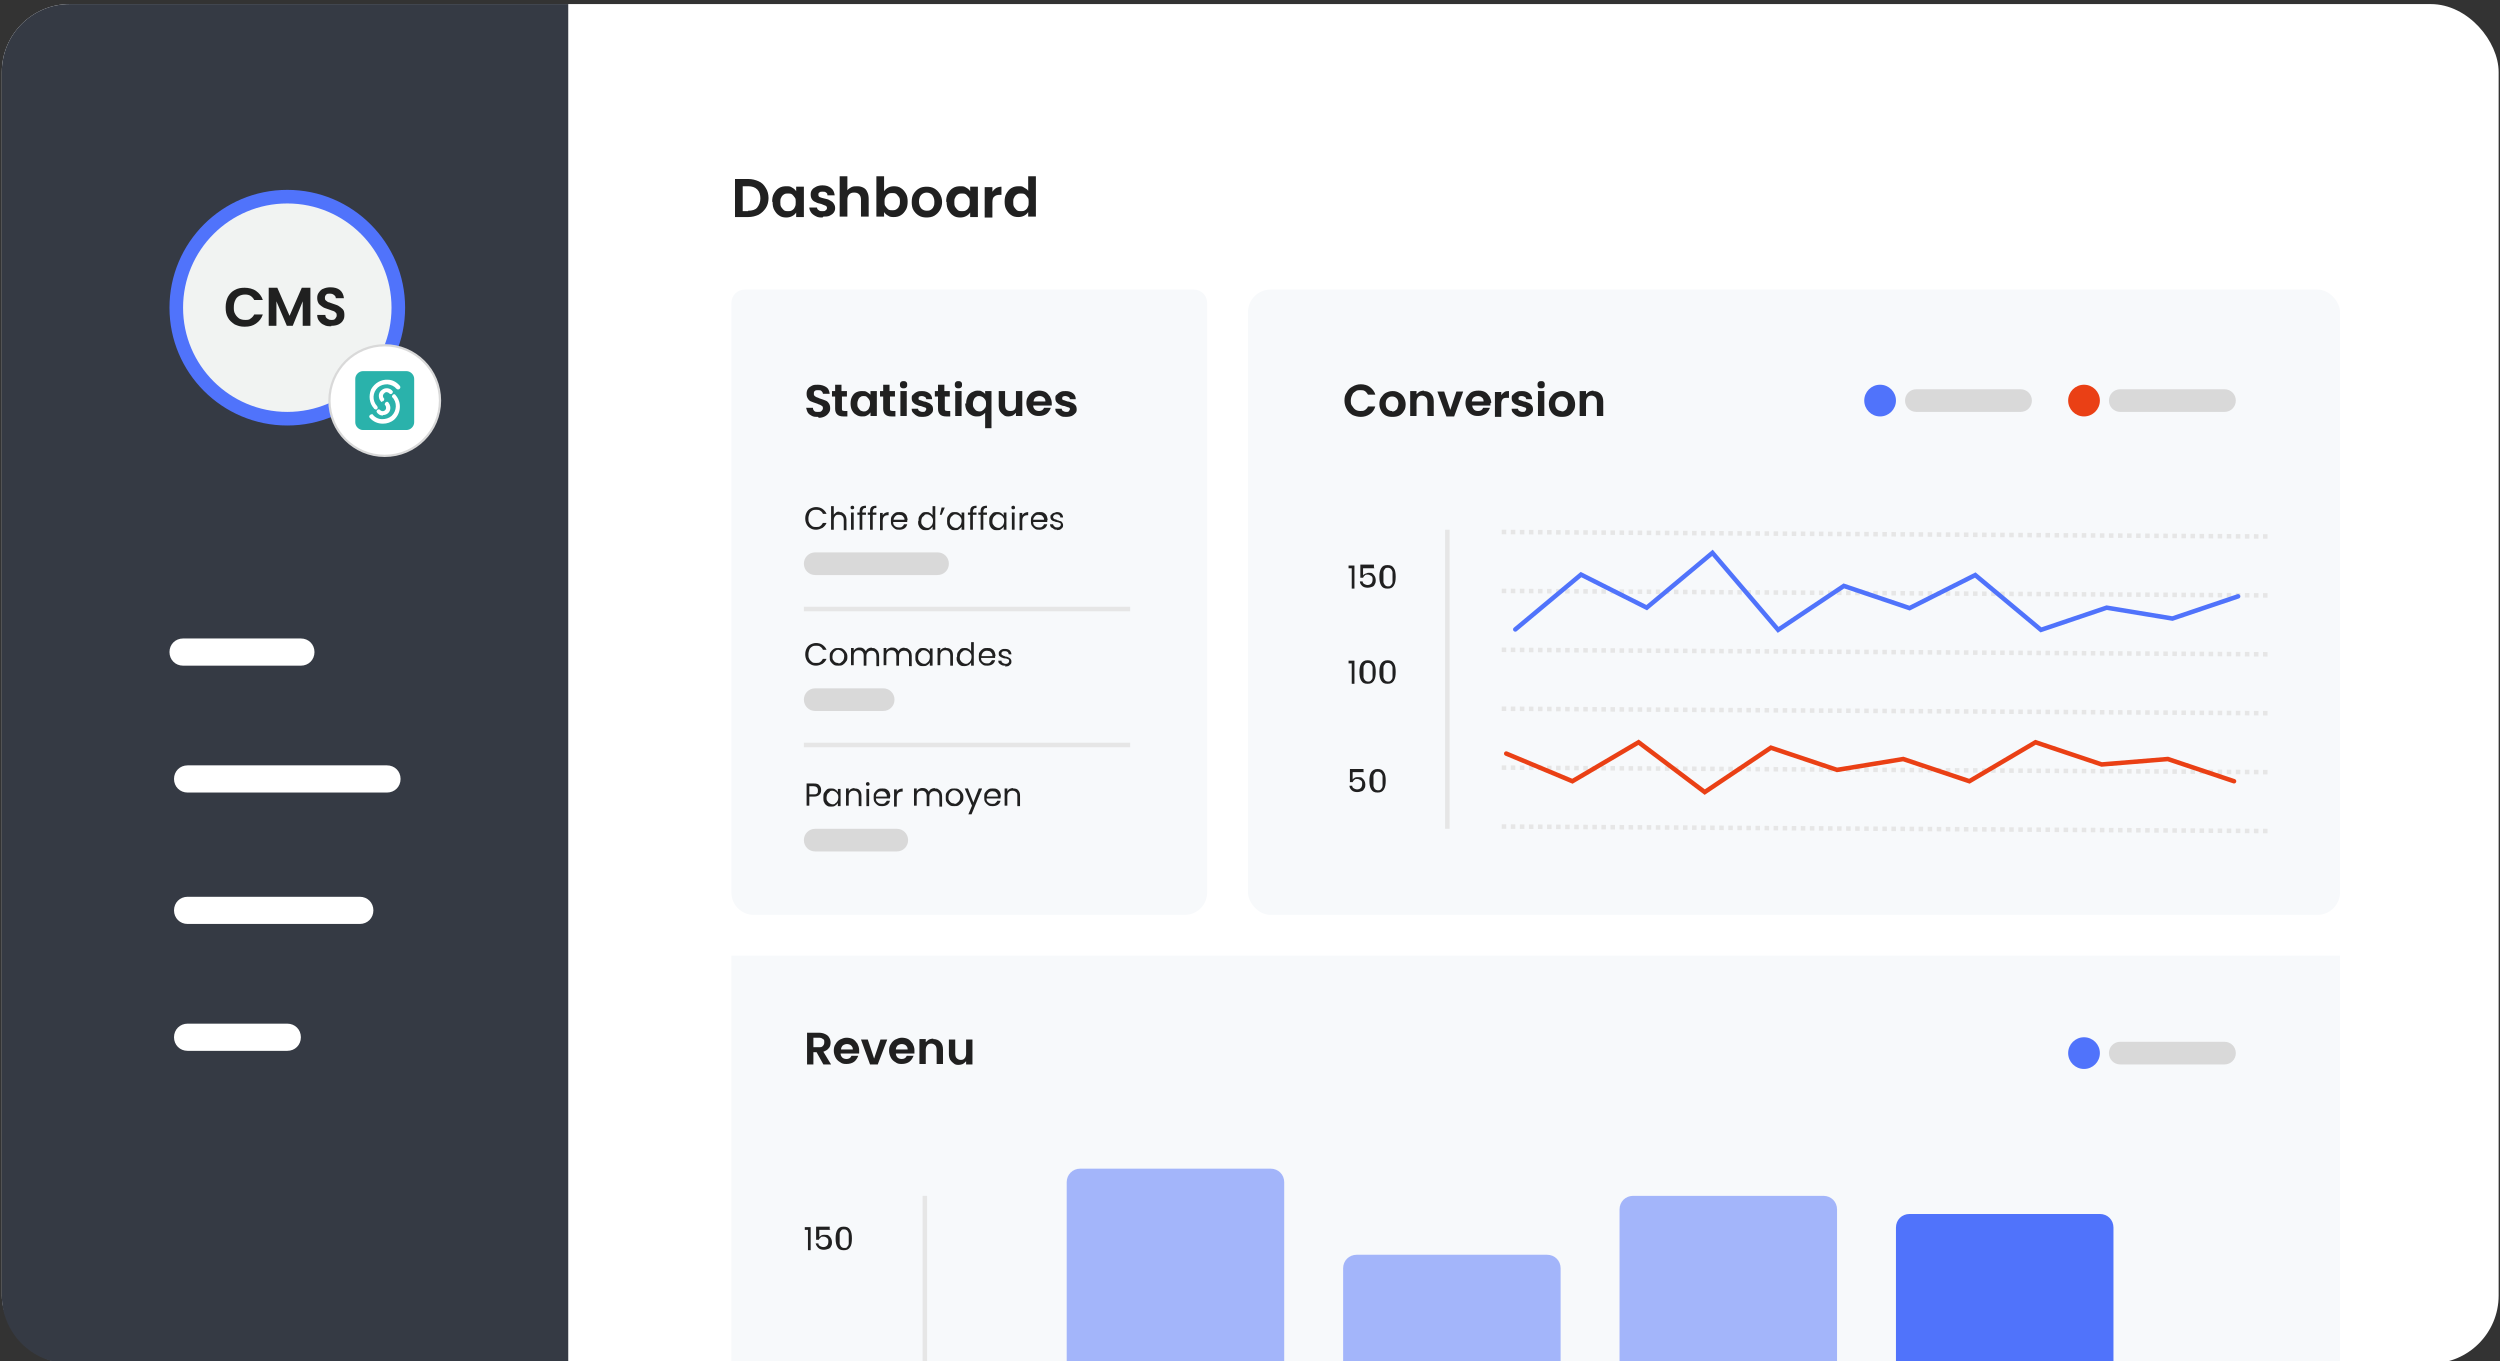 <svg xmlns="http://www.w3.org/2000/svg" id="Calque_1" viewBox="0 0 551.7 300.4"><rect x="0" y="0" width="551.7" height="300.4" fill="#333333" stroke="none"/><defs><style>      .st0 {        fill: #ea4015;      }      .st1, .st2, .st3, .st4 {        fill: none;      }      .st1, .st5 {        stroke: #5073fb;      }      .st1, .st3 {        stroke-linecap: round;      }      .st6, .st7 {        fill: #fff;      }      .st8 {        fill: #353a44;      }      .st2, .st4 {        stroke: #e6e6e6;      }      .st9 {        fill: #2ab2ab;      }      .st5 {        fill: #f1f3f2;        stroke-width: 3px;      }      .st10 {        opacity: .5;      }      .st10, .st11 {        fill: #5073fb;      }      .st3 {        stroke: #ea4015;      }      .st12 {        fill: #202020;      }      .st13 {        fill: #f7f9fb;      }      .st7 {        stroke: #d9d9d9;        stroke-width: .5px;      }      .st4 {        stroke-dasharray: 1 1;      }      .st14 {        fill: #d9d9d9;      }    </style></defs><rect class="st6" x=".4" y=".9" width="551" height="300" rx="15" ry="15"></rect><path class="st8" d="M15.4,300.9c-8.3,0-15-6.7-15-15V15.9c0-8.3,6.7-15,15-15h110v300H15.4Z"></path><path class="st12" d="M165.1,39.5c.9,0,1.6.2,2.3.5.7.3,1.2.8,1.6,1.5.4.6.6,1.4.6,2.2s-.2,1.6-.6,2.2c-.4.6-.9,1.1-1.6,1.5-.7.3-1.4.5-2.3.5h-2.9v-8.4h2.9ZM165.1,46.5c.9,0,1.6-.2,2-.7s.7-1.2.7-2-.2-1.5-.7-2c-.5-.5-1.2-.7-2-.7h-1.2v5.5s1.2,0,1.2,0ZM170.4,44.5c0-.7.1-1.3.4-1.8.3-.5.6-.9,1.1-1.2.5-.3,1-.4,1.6-.4s.9,0,1.3.3c.4.2.7.5.9.8v-1h1.7v6.7h-1.7v-1c-.2.3-.5.6-.9.8-.4.2-.8.3-1.3.3s-1.1-.1-1.5-.4c-.5-.3-.8-.7-1.1-1.2-.3-.5-.4-1.1-.4-1.8h0ZM175.6,44.6c0-.4,0-.8-.2-1-.2-.3-.4-.5-.6-.7-.3-.2-.6-.2-.9-.2s-.6,0-.9.2c-.3.2-.5.4-.6.7-.2.3-.2.6-.2,1s0,.8.2,1.1c.2.3.4.5.6.7.3.2.6.2.9.2s.6,0,.9-.2c.3-.2.5-.4.6-.7.2-.3.2-.7.2-1.1ZM181.5,48c-.5,0-1,0-1.5-.3-.4-.2-.8-.5-1-.8-.2-.3-.4-.7-.4-1.1h1.7c0,.3.2.5.4.6.2.2.5.2.8.2s.6,0,.7-.2c.2-.1.3-.3.3-.5s-.1-.4-.3-.5c-.2-.1-.6-.2-1-.4-.5-.1-.9-.2-1.2-.4-.3-.1-.6-.3-.8-.6-.2-.3-.3-.6-.3-1.1s.1-.7.3-1c.2-.3.5-.5.9-.7.4-.2.9-.3,1.4-.3.8,0,1.4.2,1.9.6.5.4.7.9.8,1.6h-1.6c0-.3-.1-.5-.3-.6-.2-.2-.4-.2-.8-.2s-.5,0-.7.2c-.2.1-.2.3-.2.5s.1.4.3.5c.2.1.6.2,1,.3.5.1.9.2,1.2.4s.6.3.8.6c.2.3.4.6.4,1.1,0,.4-.1.7-.3,1s-.5.5-.9.7c-.4.2-.9.2-1.4.2h0ZM189.2,41.1c.5,0,.9.1,1.3.3.4.2.7.5.9,1,.2.4.3.9.3,1.5v3.9h-1.7v-3.7c0-.5-.1-.9-.4-1.2-.3-.3-.6-.4-1.1-.4s-.8.1-1.1.4c-.3.3-.4.7-.4,1.2v3.7h-1.7v-8.9h1.7v3.1c.2-.3.5-.5.9-.7.4-.2.8-.2,1.2-.2h0ZM195.1,42.2c.2-.3.5-.6.9-.8.4-.2.8-.3,1.3-.3s1.1.1,1.5.4c.5.3.8.7,1.1,1.2.3.5.4,1.1.4,1.8s-.1,1.3-.4,1.8c-.3.5-.6.9-1.1,1.2-.5.3-1,.4-1.5.4s-.9,0-1.3-.3c-.4-.2-.7-.5-.9-.8v1h-1.7v-8.9h1.7v3.2h0ZM198.6,44.5c0-.4,0-.7-.2-1-.2-.3-.4-.5-.6-.7-.3-.2-.6-.2-.9-.2s-.6,0-.9.2c-.3.2-.5.4-.6.7-.2.3-.2.6-.2,1s0,.8.2,1c.2.3.4.5.6.7.3.2.6.2.9.2s.6,0,.9-.2c.3-.2.5-.4.6-.7.2-.3.2-.7.2-1.1h0ZM204.5,48c-.6,0-1.2-.1-1.7-.4-.5-.3-.9-.7-1.2-1.2-.3-.5-.4-1.1-.4-1.8s.1-1.3.4-1.8c.3-.5.7-.9,1.2-1.2.5-.3,1.1-.4,1.7-.4s1.2.1,1.7.4c.5.3.9.7,1.2,1.2.3.5.5,1.1.5,1.8s-.2,1.3-.5,1.8c-.3.5-.7.9-1.2,1.2-.5.3-1.1.4-1.8.4h0ZM204.5,46.5c.3,0,.6,0,.9-.2.3-.2.5-.4.6-.7.2-.3.2-.7.2-1.1,0-.6-.2-1.1-.5-1.5-.3-.3-.7-.5-1.2-.5s-.9.2-1.2.5c-.3.3-.5.8-.5,1.5s.2,1.1.5,1.5c.3.3.7.5,1.2.5h0ZM208.8,44.5c0-.7.1-1.3.4-1.8.3-.5.6-.9,1.1-1.2.5-.3,1-.4,1.6-.4s.9,0,1.3.3c.4.2.7.5.9.8v-1h1.7v6.7h-1.7v-1c-.2.3-.5.6-.9.8-.4.2-.8.3-1.3.3s-1.1-.1-1.5-.4c-.5-.3-.8-.7-1.1-1.2-.3-.5-.4-1.1-.4-1.8h0ZM214,44.6c0-.4,0-.8-.2-1-.2-.3-.4-.5-.6-.7-.3-.2-.6-.2-.9-.2s-.6,0-.9.2-.5.4-.6.7c-.2.3-.2.6-.2,1s0,.8.2,1.1c.2.3.4.5.6.7.3.2.6.2.9.2s.6,0,.9-.2c.3-.2.5-.4.6-.7.2-.3.2-.7.2-1.1ZM219,42.3c.2-.3.5-.6.8-.8.4-.2.8-.3,1.2-.3v1.8h-.4c-.5,0-.9.1-1.2.4-.3.2-.4.7-.4,1.3v3.3h-1.7v-6.7h1.7v1h0ZM221.7,44.5c0-.7.1-1.3.4-1.8.3-.5.6-.9,1.1-1.2.5-.3,1-.4,1.6-.4s.8,0,1.2.3c.4.2.7.4.9.7v-3.2h1.7v8.9h-1.7v-1c-.2.3-.5.6-.9.8s-.8.3-1.3.3-1.1-.1-1.5-.4c-.5-.3-.8-.7-1.1-1.2-.3-.5-.4-1.1-.4-1.8h0ZM227,44.6c0-.4,0-.8-.2-1-.2-.3-.4-.5-.6-.7-.3-.2-.6-.2-.9-.2s-.6,0-.9.2c-.3.2-.5.4-.6.7-.2.3-.2.6-.2,1s0,.8.2,1.1c.2.3.4.5.6.7.3.2.6.2.9.2s.6,0,.9-.2c.3-.2.5-.4.6-.7.2-.3.2-.7.2-1.1Z"></path><path class="st13" d="M161.4,66.9c0-1.7,1.3-3,3-3h99c1.7,0,3,1.3,3,3v130c0,2.8-2.2,5-5,5h-95c-2.8,0-5-2.2-5-5V66.9Z"></path><rect class="st13" x="275.4" y="63.9" width="241" height="138" rx="5" ry="5"></rect><circle class="st5" cx="63.4" cy="67.9" r="24.5"></circle><circle class="st7" cx="84.9" cy="88.4" r="12.2"></circle><path class="st12" d="M296.7,88.4c0-.7.1-1.3.5-1.8.3-.6.7-1,1.3-1.3.5-.3,1.1-.5,1.8-.5s1.5.2,2,.6,1,.9,1.2,1.7h-1.6c-.2-.3-.4-.6-.7-.8-.3-.2-.6-.2-1-.2s-.8,0-1.1.3c-.3.2-.6.4-.7.8-.2.3-.3.8-.3,1.2s0,.9.3,1.2c.2.3.4.6.7.8.3.2.7.3,1.1.3s.7,0,1-.2.5-.4.7-.8h1.6c-.2.7-.6,1.3-1.2,1.7-.6.4-1.3.6-2,.6s-1.3-.2-1.8-.4c-.5-.3-1-.7-1.3-1.3-.3-.5-.5-1.2-.5-1.8h0ZM307.2,92c-.5,0-1-.1-1.4-.3-.4-.2-.8-.6-1-1-.2-.4-.4-.9-.4-1.5s.1-1.1.4-1.5.6-.8,1-1c.4-.2.9-.4,1.5-.4s1,.1,1.5.4c.4.2.8.6,1,1s.4.9.4,1.5-.1,1.1-.4,1.5c-.2.4-.6.8-1,1-.4.2-.9.3-1.5.3ZM307.2,90.8c.2,0,.5,0,.7-.2.2-.1.4-.3.5-.6s.2-.6.2-.9c0-.5-.1-.9-.4-1.2-.3-.3-.6-.4-1-.4s-.7.1-1,.4c-.3.3-.4.7-.4,1.2s.1.9.4,1.2c.3.3.6.4,1,.4ZM314.2,86.3c.7,0,1.2.2,1.6.6.4.4.6,1,.6,1.7v3.2h-1.4v-3.1c0-.4-.1-.8-.3-1-.2-.2-.5-.4-.9-.4s-.7.1-.9.4c-.2.2-.3.6-.3,1v3.1h-1.4v-5.5h1.4v.7c.2-.2.4-.4.7-.6.3-.1.6-.2,1-.2ZM320,90.6l1.4-4.2h1.5l-2,5.5h-1.7l-2-5.5h1.5l1.4,4.2h0ZM328.9,89c0,.2,0,.4,0,.5h-4c0,.4.2.7.4.9s.5.3.9.3c.5,0,.9-.2,1.1-.7h1.5c-.2.5-.5,1-.9,1.3-.5.3-1,.5-1.7.5s-1-.1-1.4-.3c-.4-.2-.8-.6-1-1-.2-.4-.4-.9-.4-1.5s.1-1.1.4-1.5.6-.8,1-1,.9-.3,1.5-.3,1,.1,1.4.3c.4.2.7.6,1,1,.2.4.4.9.4,1.4h0ZM327.4,88.6c0-.4-.1-.7-.4-.9-.2-.2-.6-.3-.9-.3s-.6.1-.9.3c-.2.2-.4.5-.4.9h2.6ZM331.3,87.2c.2-.3.4-.5.7-.7.3-.2.6-.2,1-.2v1.5h-.4c-.4,0-.8,0-1,.3-.2.2-.3.6-.3,1.1v2.8h-1.4v-5.5h1.4v.9h0ZM336,92c-.5,0-.9,0-1.2-.2-.4-.2-.6-.4-.9-.7s-.3-.6-.3-.9h1.4c0,.2.1.4.3.5.2.1.4.2.7.2s.5,0,.6-.2.2-.2.2-.4,0-.3-.3-.4c-.2,0-.5-.2-.9-.3-.4,0-.8-.2-1-.3-.3-.1-.5-.3-.7-.5s-.3-.5-.3-.9,0-.6.3-.8c.2-.2.4-.4.8-.6.3-.2.7-.2,1.2-.2.7,0,1.2.2,1.6.5.4.3.6.8.6,1.3h-1.3c0-.2-.1-.4-.3-.5-.2-.1-.4-.2-.6-.2s-.5,0-.6.1c-.1,0-.2.2-.2.4s0,.3.3.4c.2,0,.5.2.9.3.4,0,.7.2,1,.3.3.1.5.3.7.5.2.2.3.5.3.9,0,.3,0,.6-.3.9-.2.2-.4.4-.8.6-.3.1-.7.2-1.1.2h0ZM340.1,85.7c-.2,0-.5,0-.6-.2-.2-.2-.2-.4-.2-.6s0-.4.2-.6c.2-.2.4-.2.6-.2s.5,0,.6.2c.2.2.2.3.2.6s0,.4-.2.6c-.2.2-.4.2-.6.2ZM340.8,86.3v5.5h-1.4v-5.5h1.4ZM344.6,92c-.5,0-1-.1-1.4-.3-.4-.2-.8-.6-1-1-.2-.4-.4-.9-.4-1.5s.1-1.1.4-1.5.6-.8,1-1c.4-.2.9-.4,1.5-.4s1,.1,1.5.4c.4.2.8.6,1,1s.4.9.4,1.5-.1,1.1-.4,1.5c-.2.4-.6.8-1,1-.4.2-.9.3-1.5.3ZM344.6,90.8c.2,0,.5,0,.7-.2.2-.1.4-.3.5-.6s.2-.6.2-.9c0-.5-.1-.9-.4-1.2-.3-.3-.6-.4-1-.4s-.7.1-1,.4c-.3.3-.4.7-.4,1.2s.1.9.4,1.2c.3.3.6.4,1,.4ZM351.6,86.3c.7,0,1.2.2,1.6.6.4.4.6,1,.6,1.7v3.2h-1.4v-3.1c0-.4-.1-.8-.3-1-.2-.2-.5-.4-.9-.4s-.7.1-.9.4c-.2.2-.3.6-.3,1v3.1h-1.4v-5.5h1.4v.7c.2-.2.4-.4.7-.6.3-.1.6-.2,1-.2Z"></path><path class="st12" d="M180.5,92c-.5,0-.9,0-1.3-.2-.4-.2-.7-.4-.9-.7s-.3-.7-.4-1.1h1.5c0,.3.1.5.3.7.2.2.4.2.8.2s.6,0,.8-.2c.2-.2.3-.4.3-.6s0-.4-.2-.5c-.1-.1-.3-.2-.5-.3-.2,0-.4-.2-.8-.3-.4-.1-.8-.3-1.1-.4-.3-.1-.5-.3-.7-.6-.2-.3-.3-.6-.3-1.1s.1-.8.3-1.1c.2-.3.5-.5.9-.7.4-.2.8-.2,1.3-.2.7,0,1.3.2,1.8.5s.7.8.8,1.5h-1.5c0-.2-.1-.4-.3-.6-.2-.2-.4-.2-.8-.2s-.5,0-.7.2c-.2.1-.2.3-.2.6s0,.3.2.5c.1.1.3.2.5.3.2,0,.4.2.8.3.4.1.8.3,1.1.4s.5.3.7.6.3.6.3,1.1-.1.7-.3,1c-.2.3-.5.6-.9.8-.4.2-.8.3-1.3.3h0ZM185.8,87.5v2.7c0,.2,0,.3.1.4,0,0,.2.1.5.1h.6v1.2h-.9c-1.2,0-1.8-.6-1.8-1.7v-2.7h-.7v-1.2h.7v-1.4h1.4v1.4h1.2v1.2s-1.2,0-1.2,0ZM187.7,89.1c0-.6.1-1.1.3-1.5.2-.4.5-.8.9-1,.4-.2.8-.3,1.3-.3s.8,0,1.1.2.6.4.8.6v-.8h1.4v5.5h-1.4v-.8c-.2.3-.4.5-.8.7-.3.2-.7.2-1.1.2s-.9-.1-1.3-.4c-.4-.2-.7-.6-.9-1-.2-.4-.3-.9-.3-1.5ZM192,89.1c0-.3,0-.6-.2-.9-.1-.2-.3-.4-.5-.6s-.5-.2-.7-.2-.5,0-.7.2c-.2.1-.4.3-.5.6-.1.2-.2.5-.2.9s0,.6.2.9c.1.2.3.4.5.6.2.1.5.2.7.2s.5,0,.7-.2c.2-.1.4-.3.5-.6.1-.2.2-.5.2-.9ZM196.4,87.5v2.7c0,.2,0,.3.1.4,0,0,.2.1.5.1h.6v1.2h-.9c-1.2,0-1.8-.6-1.8-1.7v-2.7h-.7v-1.2h.7v-1.4h1.4v1.4h1.2v1.2s-1.2,0-1.2,0ZM199.4,85.7c-.2,0-.4,0-.6-.2-.2-.2-.2-.4-.2-.6s0-.4.2-.6c.2-.2.4-.2.6-.2s.4,0,.6.2c.2.2.2.3.2.6s0,.4-.2.6c-.2.2-.4.2-.6.2ZM200.1,86.3v5.5h-1.4v-5.5h1.4ZM203.6,92c-.4,0-.9,0-1.2-.2-.4-.2-.6-.4-.9-.7s-.3-.6-.3-.9h1.4c0,.2.1.4.3.5.2.1.4.2.7.2s.5,0,.6-.2.2-.2.2-.4,0-.3-.3-.4c-.2,0-.5-.2-.9-.3-.4,0-.8-.2-1-.3-.3-.1-.5-.3-.7-.5-.2-.2-.3-.5-.3-.9s0-.6.3-.8c.2-.2.4-.4.8-.6s.7-.2,1.2-.2c.7,0,1.2.2,1.6.5s.6.8.6,1.3h-1.3c0-.2-.1-.4-.3-.5-.2-.1-.4-.2-.6-.2s-.4,0-.6.1c-.1,0-.2.2-.2.4s0,.3.3.4c.2,0,.5.2.9.3.4,0,.7.2,1,.3.3.1.5.3.7.5.2.2.3.5.3.9,0,.3,0,.6-.3.9-.2.2-.4.4-.8.6-.3.1-.7.2-1.1.2h0ZM208.5,87.5v2.7c0,.2,0,.3.1.4,0,0,.2.1.5.1h.6v1.2h-.9c-1.2,0-1.8-.6-1.8-1.7v-2.7h-.7v-1.2h.7v-1.4h1.4v1.4h1.2v1.2s-1.2,0-1.2,0ZM211.5,85.7c-.2,0-.4,0-.6-.2-.2-.2-.2-.4-.2-.6s0-.4.2-.6c.2-.2.4-.2.6-.2s.4,0,.6.2c.2.2.2.3.2.6s0,.4-.2.6c-.2.2-.4.2-.6.2ZM212.2,86.3v5.5h-1.4v-5.5h1.4ZM213.2,89.1c0-.6.1-1,.3-1.5s.6-.8.9-1c.4-.2.8-.4,1.3-.4s.7,0,1,.2c.3.2.6.3.7.6v-.7h1.4v8.2h-1.4v-3.4c-.2.2-.4.4-.8.6-.3.2-.7.2-1.1.2s-.9-.1-1.3-.4c-.4-.2-.7-.6-.9-1s-.3-.9-.3-1.5h0ZM217.6,89.1c0-.3,0-.6-.2-.9s-.3-.4-.6-.6c-.2-.1-.5-.2-.7-.2s-.5,0-.7.2c-.2.1-.4.3-.5.6-.1.2-.2.5-.2.9s0,.6.2.9.3.4.5.6c.2.1.5.2.7.2s.5,0,.7-.2c.2-.1.4-.3.6-.6s.2-.5.2-.9ZM225.6,86.3v5.5h-1.4v-.7c-.2.2-.4.4-.7.6-.3.1-.6.2-.9.2s-.8,0-1.1-.3c-.3-.2-.6-.5-.8-.8-.2-.4-.3-.8-.3-1.3v-3.2h1.4v3.1c0,.4.1.8.3,1,.2.2.5.3.9.3s.7-.1.9-.3c.2-.2.3-.6.3-1v-3.1s1.4,0,1.4,0ZM232.1,89c0,.2,0,.4,0,.5h-4.1c0,.4.2.7.4.9s.6.3.9.3c.5,0,.9-.2,1.1-.7h1.5c-.2.5-.5,1-.9,1.3-.4.3-1,.5-1.7.5s-1-.1-1.4-.3c-.4-.2-.8-.6-1-1-.2-.4-.4-.9-.4-1.5s.1-1.1.4-1.5c.2-.4.6-.8,1-1s.9-.3,1.4-.3,1,.1,1.4.3c.4.2.7.6,1,1,.2.4.4.9.4,1.4ZM230.7,88.6c0-.4-.1-.7-.4-.9-.2-.2-.6-.3-.9-.3s-.6.1-.9.3c-.2.2-.4.5-.4.9h2.6,0ZM235.3,92c-.4,0-.9,0-1.2-.2-.4-.2-.6-.4-.9-.7s-.3-.6-.3-.9h1.4c0,.2.1.4.3.5.2.1.4.2.7.2s.5,0,.6-.2.2-.2.2-.4,0-.3-.3-.4c-.2,0-.5-.2-.9-.3-.4,0-.8-.2-1-.3-.3-.1-.5-.3-.7-.5-.2-.2-.3-.5-.3-.9s0-.6.3-.8c.2-.2.4-.4.8-.6s.7-.2,1.2-.2c.7,0,1.2.2,1.6.5s.6.8.6,1.3h-1.3c0-.2-.1-.4-.3-.5-.2-.1-.4-.2-.6-.2s-.4,0-.6.1c-.1,0-.2.2-.2.4s0,.3.3.4c.2,0,.5.2.9.3.4,0,.7.2,1,.3.3.1.5.3.7.5.2.2.3.5.3.9,0,.3,0,.6-.3.9-.2.2-.4.4-.8.6-.3.1-.7.2-1.1.2h0Z"></path><rect class="st13" x="161.4" y="210.9" width="355" height="89.5"></rect><path class="st10" d="M235.4,260.9c0-1.7,1.3-3,3-3h42c1.7,0,3,1.3,3,3v39.5h-48v-39.5Z"></path><path class="st10" d="M296.4,279.9c0-1.7,1.3-3,3-3h42c1.7,0,3,1.3,3,3v20.5h-48v-20.5Z"></path><path class="st10" d="M357.4,266.9c0-1.7,1.3-3,3-3h42c1.7,0,3,1.3,3,3v33.5h-48v-33.5Z"></path><path class="st11" d="M418.4,270.9c0-1.7,1.3-3,3-3h42c1.7,0,3,1.3,3,3v29.5h-48v-29.5Z"></path><path class="st6" d="M37.4,143.9h0c0-1.7,1.3-3,3-3h26c1.7,0,3,1.3,3,3h0c0,1.7-1.3,3-3,3h-26c-1.7,0-3-1.3-3-3Z"></path><path class="st14" d="M420.4,88.4h0c0-1.4,1.1-2.5,2.5-2.5h23c1.4,0,2.5,1.1,2.5,2.5h0c0,1.4-1.1,2.5-2.5,2.5h-23c-1.4,0-2.5-1.1-2.5-2.5Z"></path><path class="st14" d="M177.4,124.4h0c0-1.4,1.1-2.5,2.5-2.5h27c1.4,0,2.5,1.1,2.5,2.5h0c0,1.4-1.1,2.5-2.5,2.5h-27c-1.4,0-2.5-1.1-2.5-2.5Z"></path><path class="st14" d="M177.4,154.4h0c0-1.4,1.1-2.5,2.5-2.5h15c1.4,0,2.5,1.1,2.5,2.5h0c0,1.4-1.1,2.5-2.5,2.5h-15c-1.4,0-2.5-1.1-2.5-2.5Z"></path><path class="st14" d="M177.4,185.4h0c0-1.4,1.1-2.5,2.5-2.5h18c1.4,0,2.5,1.1,2.5,2.5h0c0,1.4-1.1,2.5-2.5,2.5h-18c-1.4,0-2.5-1.1-2.5-2.5Z"></path><path class="st14" d="M465.4,88.4h0c0-1.4,1.1-2.5,2.5-2.5h23c1.4,0,2.5,1.1,2.5,2.5h0c0,1.4-1.1,2.5-2.5,2.5h-23c-1.4,0-2.5-1.1-2.5-2.5Z"></path><path class="st6" d="M38.4,171.9h0c0-1.7,1.3-3,3-3h44c1.7,0,3,1.3,3,3h0c0,1.7-1.3,3-3,3h-44c-1.7,0-3-1.3-3-3Z"></path><path class="st6" d="M38.4,200.9h0c0-1.7,1.3-3,3-3h38c1.7,0,3,1.3,3,3h0c0,1.7-1.3,3-3,3h-38c-1.7,0-3-1.3-3-3Z"></path><path class="st6" d="M38.4,228.9h0c0-1.7,1.3-3,3-3h22c1.7,0,3,1.3,3,3h0c0,1.7-1.3,3-3,3h-22c-1.7,0-3-1.3-3-3Z"></path><path class="st12" d="M177.7,114.4c0-.5.1-.9.3-1.3s.5-.7.9-.9c.4-.2.8-.3,1.2-.3s1,.1,1.4.4c.4.3.7.6.9,1.1h-.8c-.1-.3-.3-.5-.6-.7-.2-.2-.6-.2-.9-.2s-.6,0-.9.2c-.3.2-.5.4-.6.7-.1.3-.2.6-.2,1s0,.7.2,1c.1.3.4.5.6.7.3.2.6.2.9.2s.7,0,.9-.2c.3-.2.4-.4.6-.7h.8c-.2.5-.5.8-.9,1.1-.4.2-.9.4-1.4.4s-.9-.1-1.2-.3c-.4-.2-.7-.5-.9-.9-.2-.4-.3-.8-.3-1.3h0ZM185.2,113c.3,0,.6,0,.8.2.2.1.4.3.6.6.1.2.2.6.2.9v2.3h-.6v-2.2c0-.4-.1-.7-.3-.9-.2-.2-.4-.3-.8-.3s-.6,0-.8.3c-.2.2-.3.5-.3.9v2.1h-.6v-5.2h.6v1.9c.1-.2.3-.3.5-.5s.5-.2.8-.2h0ZM188.1,112.4c-.1,0-.2,0-.3-.1s-.1-.2-.1-.3,0-.2.1-.3c0,0,.2-.1.3-.1s.2,0,.3.1c0,0,.1.2.1.3s0,.2-.1.3c0,0-.2.1-.3.1ZM188.4,113.1v3.8h-.6v-3.8h.6ZM191.1,113.6h-.8v3.3h-.6v-3.3h-.5v-.5h.5v-.3c0-.4.1-.7.3-.9.2-.2.6-.3,1.1-.3v.5c-.3,0-.5,0-.6.2s-.2.3-.2.5v.3h.8v.5h0ZM193.4,113.6h-.8v3.3h-.6v-3.3h-.5v-.5h.5v-.3c0-.4.1-.7.3-.9.2-.2.6-.3,1.1-.3v.5c-.3,0-.5,0-.6.2-.1.1-.2.3-.2.5v.3h.8v.5h0ZM194.8,113.7c.1-.2.3-.4.5-.5.2-.1.5-.2.8-.2v.7h-.2c-.7,0-1.1.4-1.1,1.2v2.1h-.6v-3.8h.6v.6h0ZM200.2,114.8c0,.1,0,.2,0,.4h-3.1c0,.4.1.7.4.9.2.2.5.3.9.3s.5,0,.7-.2c.2-.1.3-.3.4-.5h.7c-.1.4-.3.7-.6.9s-.7.3-1.1.3-.7,0-1-.2c-.3-.2-.5-.4-.7-.7s-.2-.7-.2-1.1,0-.7.2-1,.4-.5.7-.7c.3-.2.6-.2,1-.2s.7,0,1,.2c.3.2.5.4.6.7.1.3.2.6.2.9h0ZM199.6,114.7c0-.2,0-.4-.2-.6-.1-.2-.2-.3-.4-.4-.2,0-.4-.1-.6-.1s-.6,0-.8.3c-.2.2-.4.5-.4.8h2.4ZM202.7,114.9c0-.4,0-.7.2-1,.2-.3.4-.5.6-.7.3-.2.6-.2.9-.2s.6,0,.8.2c.3.1.4.3.6.5v-2h.6v5.2h-.6v-.7c-.1.2-.3.4-.6.6s-.5.2-.9.2-.6,0-.9-.2-.5-.4-.6-.7c-.2-.3-.2-.7-.2-1h0ZM205.9,115c0-.3,0-.5-.2-.8-.1-.2-.3-.4-.5-.5-.2-.1-.4-.2-.6-.2s-.5,0-.6.2-.4.3-.5.5c-.1.2-.2.5-.2.8s0,.6.2.8c.1.2.3.4.5.5.2.1.4.2.6.2s.5,0,.6-.2c.2-.1.4-.3.5-.5s.2-.5.2-.8h0ZM207.8,112h.7l-.7,1.6h-.4l.4-1.6h0ZM209,114.9c0-.4,0-.7.2-1,.2-.3.4-.5.6-.7.3-.2.6-.2.9-.2s.6,0,.9.2.4.3.6.6v-.7h.6v3.8h-.6v-.7c-.1.2-.3.4-.6.6-.2.2-.5.2-.9.2s-.6,0-.9-.2-.5-.4-.6-.7c-.2-.3-.2-.7-.2-1h0ZM212.2,115c0-.3,0-.5-.2-.8s-.3-.4-.5-.5c-.2-.1-.4-.2-.6-.2s-.4,0-.6.2-.4.3-.5.5-.2.5-.2.8,0,.6.2.8c.1.2.3.4.5.5.2.1.4.2.6.2s.5,0,.6-.2c.2-.1.4-.3.5-.5s.2-.5.2-.8h0ZM215.5,113.6h-.8v3.3h-.6v-3.3h-.5v-.5h.5v-.3c0-.4.1-.7.3-.9.2-.2.6-.3,1.1-.3v.5c-.3,0-.5,0-.6.2-.1.1-.2.3-.2.5v.3h.8v.5h0ZM217.8,113.6h-.8v3.3h-.6v-3.3h-.5v-.5h.5v-.3c0-.4.1-.7.3-.9.2-.2.6-.3,1.1-.3v.5c-.3,0-.5,0-.6.2-.1.1-.2.3-.2.5v.3h.8v.5h0ZM218.3,114.9c0-.4,0-.7.2-1,.2-.3.4-.5.6-.7.3-.2.6-.2.9-.2s.6,0,.9.2.4.3.6.6v-.7h.6v3.8h-.6v-.7c-.1.2-.3.4-.6.6-.2.2-.5.2-.9.2s-.6,0-.9-.2c-.3-.2-.5-.4-.6-.7-.2-.3-.2-.7-.2-1h0ZM221.6,115c0-.3,0-.5-.2-.8-.1-.2-.3-.4-.5-.5-.2-.1-.4-.2-.6-.2s-.5,0-.6.2c-.2.1-.4.3-.5.5-.1.2-.2.5-.2.8s0,.6.2.8c.1.2.3.4.5.5.2.1.4.2.6.2s.4,0,.6-.2c.2-.1.4-.3.5-.5s.2-.5.2-.8h0ZM223.6,112.4c-.1,0-.2,0-.3-.1s-.1-.2-.1-.3,0-.2.1-.3c0,0,.2-.1.3-.1s.2,0,.3.1c0,0,.1.2.1.3s0,.2-.1.3c0,0-.2.1-.3.1ZM223.9,113.1v3.8h-.6v-3.8h.6ZM225.6,113.7c.1-.2.3-.4.5-.5.2-.1.5-.2.8-.2v.7h-.2c-.7,0-1.1.4-1.1,1.2v2.1h-.6v-3.8h.6v.6h0ZM231.1,114.8c0,.1,0,.2,0,.4h-3.1c0,.4.1.7.4.9.2.2.5.3.9.3s.5,0,.7-.2c.2-.1.3-.3.4-.5h.7c-.1.4-.3.7-.6.9s-.7.3-1.1.3-.7,0-1-.2c-.3-.2-.5-.4-.7-.7s-.2-.7-.2-1.1,0-.7.2-1,.4-.5.7-.7.6-.2,1-.2.7,0,1,.2c.3.2.5.4.6.7.1.3.2.6.2.9h0ZM230.4,114.7c0-.2,0-.4-.2-.6-.1-.2-.2-.3-.4-.4-.2,0-.4-.1-.6-.1-.3,0-.6,0-.8.3-.2.2-.4.5-.4.8h2.4ZM233.3,116.9c-.3,0-.6,0-.8-.2s-.4-.2-.6-.4c-.1-.2-.2-.4-.2-.6h.7c0,.2.1.3.3.5s.4.2.6.2.4,0,.6-.2c.1-.1.2-.2.2-.4s0-.3-.2-.4c-.1,0-.4-.2-.7-.2-.3,0-.5-.2-.7-.2-.2,0-.3-.2-.5-.3-.1-.2-.2-.3-.2-.6s0-.4.2-.5c.1-.2.3-.3.5-.4.2,0,.5-.2.7-.2.4,0,.8.1,1,.3s.4.5.4.9h-.6c0-.2-.1-.4-.2-.5s-.3-.2-.6-.2-.4,0-.6.2-.2.2-.2.4,0,.2.1.3c0,0,.2.2.3.2.1,0,.3,0,.5.2.3,0,.5.2.7.2s.3.2.4.3c.1.2.2.3.2.6,0,.2,0,.4-.2.6s-.3.3-.5.4c-.2,0-.4.1-.7.1h0Z"></path><path class="st12" d="M177.7,144.4c0-.5.1-.9.3-1.3s.5-.7.9-.9c.4-.2.8-.3,1.2-.3s1,.1,1.4.4c.4.3.7.6.9,1.1h-.8c-.1-.3-.3-.5-.6-.7-.2-.2-.6-.2-.9-.2s-.6,0-.9.2-.5.4-.6.7c-.1.3-.2.6-.2,1s0,.7.2,1c.1.3.4.5.6.7s.6.2.9.2.7,0,.9-.2c.3-.2.4-.4.6-.7h.8c-.2.5-.5.8-.9,1.1-.4.2-.9.4-1.4.4s-.9-.1-1.2-.3c-.4-.2-.7-.5-.9-.9-.2-.4-.3-.8-.3-1.3h0ZM185,146.9c-.4,0-.7,0-1-.2-.3-.2-.5-.4-.7-.7-.2-.3-.2-.6-.2-1.1s0-.7.2-1c.2-.3.4-.5.7-.7s.6-.2,1-.2.7,0,1,.2c.3.2.5.4.7.7s.3.6.3,1,0,.8-.3,1.1c-.2.3-.4.5-.7.7s-.6.2-1,.2h0ZM185,146.4c.2,0,.4,0,.6-.2s.4-.3.5-.5c.1-.2.2-.5.2-.8s0-.6-.2-.8c-.1-.2-.3-.4-.5-.5s-.4-.2-.6-.2-.4,0-.6.2c-.2.1-.4.3-.5.5-.1.2-.2.5-.2.8s0,.6.2.8c.1.2.3.4.5.5.2.1.4.1.6.1h0ZM192.4,143c.3,0,.6,0,.8.2.2.1.4.3.6.6.1.2.2.6.2.9v2.3h-.6v-2.2c0-.4-.1-.7-.3-.9-.2-.2-.4-.3-.8-.3s-.6.1-.8.3c-.2.2-.3.5-.3.9v2.1h-.6v-2.2c0-.4-.1-.7-.3-.9-.2-.2-.4-.3-.8-.3s-.6.1-.8.3c-.2.2-.3.5-.3.9v2.1h-.6v-3.8h.6v.6c.1-.2.3-.4.5-.5s.4-.2.7-.2.6,0,.9.2c.2.1.4.4.6.6.1-.3.3-.5.5-.6.2-.1.5-.2.8-.2h0ZM199.6,143c.3,0,.6,0,.8.2.2.1.4.3.6.6.1.2.2.6.2.9v2.3h-.6v-2.2c0-.4-.1-.7-.3-.9-.2-.2-.4-.3-.8-.3s-.6.1-.8.3c-.2.2-.3.5-.3.9v2.1h-.6v-2.2c0-.4-.1-.7-.3-.9-.2-.2-.4-.3-.8-.3s-.6.1-.8.3c-.2.2-.3.5-.3.9v2.1h-.6v-3.8h.6v.6c.1-.2.3-.4.5-.5s.4-.2.7-.2.6,0,.9.2c.2.1.4.4.6.6.1-.3.3-.5.5-.6.2-.1.5-.2.8-.2h0ZM202,144.9c0-.4,0-.7.2-1,.2-.3.4-.5.6-.7.3-.2.6-.2.9-.2s.6,0,.9.2.4.3.6.6v-.7h.6v3.8h-.6v-.7c-.1.2-.3.4-.6.6s-.5.2-.9.2-.6,0-.9-.2c-.3-.2-.5-.4-.6-.7-.2-.3-.2-.6-.2-1h0ZM205.2,145c0-.3,0-.5-.2-.8-.1-.2-.3-.4-.5-.5-.2-.1-.4-.2-.6-.2s-.5,0-.6.2-.4.3-.5.5c-.1.2-.2.5-.2.8s0,.6.2.8c.1.2.3.4.5.5.2.1.4.2.6.2s.5,0,.6-.2c.2-.1.4-.3.5-.5s.2-.5.2-.8h0ZM208.8,143c.5,0,.8.1,1.1.4.3.3.4.7.4,1.2v2.3h-.6v-2.2c0-.4-.1-.7-.3-.9-.2-.2-.4-.3-.8-.3s-.6.1-.8.3c-.2.2-.3.5-.3.9v2.1h-.6v-3.8h.6v.6c.1-.2.3-.4.5-.5.2-.1.5-.2.7-.2h0ZM211.2,144.9c0-.4,0-.7.2-1,.2-.3.4-.5.6-.7.3-.2.6-.2.9-.2s.6,0,.8.2c.3.1.4.3.6.5v-2h.6v5.2h-.6v-.7c-.1.2-.3.4-.6.6-.2.1-.5.2-.9.2s-.6,0-.9-.2-.5-.4-.6-.7c-.2-.3-.2-.6-.2-1h0ZM214.4,145c0-.3,0-.5-.2-.8-.1-.2-.3-.4-.5-.5-.2-.1-.4-.2-.6-.2s-.5,0-.6.2c-.2.1-.4.3-.5.5-.1.2-.2.5-.2.8s0,.6.2.8c.1.2.3.4.5.5.2.1.4.2.6.2s.4,0,.6-.2c.2-.1.4-.3.5-.5s.2-.5.2-.8h0ZM219.6,144.8c0,.1,0,.2,0,.4h-3.1c0,.4.1.7.4.9.2.2.5.3.9.3s.5,0,.7-.2.3-.3.4-.5h.7c-.1.4-.3.7-.6.9s-.7.3-1.1.3-.7,0-1-.2c-.3-.2-.5-.4-.7-.7s-.2-.6-.2-1.1,0-.7.2-1,.4-.5.7-.7c.3-.2.6-.2,1-.2s.7,0,1,.2.5.4.6.7.2.6.2.9h0ZM219,144.7c0-.2,0-.4-.2-.6-.1-.2-.2-.3-.4-.4-.2,0-.4-.1-.6-.1-.3,0-.6.1-.8.3-.2.2-.4.5-.4.9h2.4ZM221.9,146.9c-.3,0-.6,0-.8-.1-.2-.1-.4-.2-.6-.4s-.2-.4-.2-.6h.7c0,.2.1.4.3.5s.4.2.6.2.4,0,.6-.2c.1-.1.2-.2.2-.4s0-.3-.2-.4-.4-.2-.7-.2c-.3,0-.5-.1-.7-.2-.2,0-.3-.2-.5-.3s-.2-.4-.2-.6,0-.4.2-.5c.1-.2.3-.3.5-.4.2-.1.5-.1.7-.1.4,0,.8.1,1,.3s.4.5.4.9h-.6c0-.2-.1-.4-.2-.5-.1-.1-.3-.2-.6-.2s-.4,0-.6.1c-.1.1-.2.2-.2.4s0,.2.1.3c0,0,.2.1.3.2.1,0,.3.1.5.2.3,0,.5.1.7.2s.3.2.4.3c.1.1.2.3.2.6,0,.2,0,.4-.2.6s-.3.3-.5.4c-.2,0-.4.1-.7.1h0Z"></path><path class="st12" d="M297.6,125.4v-.6h1.3v5.1h-.6v-4.5h-.7ZM303.3,125.4h-2.5v1.6c.1-.2.3-.3.5-.4.2,0,.4-.2.7-.2.4,0,.7,0,.9.2.2.2.4.4.5.6.1.2.2.5.2.8s0,.6-.2.9c-.1.3-.3.5-.6.6-.3.1-.6.2-1,.2s-.9-.1-1.2-.4-.5-.6-.5-1h.6c0,.3.2.5.4.6.2.1.4.2.7.2s.6-.1.8-.3c.2-.2.3-.5.3-.9s0-.6-.3-.8-.5-.3-.8-.3-.5,0-.6.2c-.2.1-.3.3-.4.5h-.6v-2.9h3v.6h0ZM304.4,127.3c0-.8.1-1.4.4-1.9s.7-.7,1.4-.7,1.1.2,1.4.7c.3.4.4,1.1.4,1.9s-.1,1.4-.4,1.9-.7.7-1.4.7-1.1-.2-1.4-.7-.4-1.1-.4-1.9ZM307.3,127.3c0-.4,0-.8,0-1,0-.3-.2-.5-.3-.7-.2-.2-.4-.3-.7-.3s-.6,0-.7.3c-.2.2-.3.4-.3.7,0,.3,0,.6,0,1s0,.8,0,1.1.2.5.3.7c.2.2.4.3.7.3s.5,0,.7-.3c.2-.2.3-.4.3-.7,0-.3,0-.6,0-1.1Z"></path><path class="st12" d="M297.6,146.4v-.6h1.3v5.1h-.6v-4.5h-.7ZM300,148.3c0-.8.1-1.4.4-1.9.3-.4.7-.7,1.4-.7s1.1.2,1.4.7c.3.4.4,1.1.4,1.9s-.1,1.4-.4,1.9-.7.7-1.4.7-1.1-.2-1.4-.7-.4-1.1-.4-1.9ZM302.9,148.3c0-.4,0-.8,0-1,0-.3-.2-.5-.3-.7-.2-.2-.4-.3-.7-.3s-.6,0-.7.3c-.2.2-.3.4-.3.7,0,.3,0,.6,0,1s0,.8,0,1.1c0,.3.2.5.3.7.2.2.4.3.7.3s.5,0,.7-.3c.2-.2.3-.4.3-.7,0-.3,0-.6,0-1.1ZM304.4,148.3c0-.8.1-1.4.4-1.9.3-.4.7-.7,1.4-.7s1.1.2,1.4.7c.3.4.4,1.1.4,1.9s-.1,1.4-.4,1.9-.7.7-1.4.7-1.1-.2-1.4-.7-.4-1.1-.4-1.9ZM307.3,148.3c0-.4,0-.8,0-1,0-.3-.2-.5-.3-.7-.2-.2-.4-.3-.7-.3s-.6,0-.7.3c-.2.2-.3.4-.3.7,0,.3,0,.6,0,1s0,.8,0,1.1.2.5.3.7c.2.2.4.3.7.3s.5,0,.7-.3c.2-.2.3-.4.3-.7,0-.3,0-.6,0-1.1Z"></path><path class="st12" d="M301,170.4h-2.5v1.6c.1-.1.3-.3.5-.4.2-.1.4-.1.7-.1.4,0,.7,0,.9.2.2.2.4.4.5.6.1.2.2.5.2.8s0,.6-.2.9-.3.5-.6.6c-.3.1-.6.2-1,.2s-.9-.1-1.2-.4-.5-.6-.5-1h.6c0,.3.2.5.4.6s.4.2.7.2.6-.1.8-.3c.2-.2.3-.5.3-.9s0-.6-.3-.8-.5-.3-.8-.3-.5,0-.6.2c-.2.1-.3.3-.4.5h-.6v-2.9h3v.6h0ZM302.2,172.3c0-.8.1-1.4.4-1.9.3-.4.7-.7,1.4-.7s1.1.2,1.4.7c.3.4.4,1.1.4,1.9s-.1,1.4-.4,1.9-.7.7-1.4.7-1.1-.2-1.4-.7-.4-1.1-.4-1.9ZM305.1,172.3c0-.4,0-.8,0-1,0-.3-.2-.5-.3-.7-.2-.2-.4-.3-.7-.3s-.6,0-.7.3c-.2.2-.3.4-.3.7,0,.3,0,.6,0,1s0,.8,0,1.1.2.5.3.7c.2.2.4.3.7.3s.5,0,.7-.3c.2-.2.3-.4.3-.7,0-.3,0-.6,0-1.1Z"></path><path class="st9" d="M89.7,81.9h-9.6c-.9,0-1.7.8-1.7,1.7v9.6c0,.9.8,1.7,1.7,1.7h9.6c.9,0,1.7-.8,1.7-1.7v-9.6c0-.9-.8-1.7-1.7-1.7Z"></path><path class="st6" d="M84.5,93.5c-1.1,0-2.1-.4-2.9-1.3-.3-.3,0-.8.6-.8.5.7,1.3,1.1,2.1,1.1.8,0,1.5-.2,2.1-.7,1.2-1.1,1.3-3.1.1-4.2,0-.6.6-.8.8-.4,1.4,1.6,1.2,4-.3,5.4-.7.6-1.6.9-2.5.9h0Z"></path><path class="st6" d="M82.8,90.3c-.1,0-.2,0-.3-.2-1-1.1-1.2-2.7-.6-4.2,0,0,0,0,0,0,.8-1.4,2.2-2.2,3.7-2.1,1,0,1.9.5,2.6,1.3.2.2.2.5,0,.7s-.5.2-.7,0c-.5-.6-1.2-.9-2-1-.8,0-1.5.2-2.1.7-1.2,1.1-1.3,2.9-.2,4.1.2.2.2.5,0,.7,0,0-.2.1-.3.1h0Z"></path><path class="st6" d="M84.5,91.7h-.1c-.5,0-1-.3-1.3-.8,0-.6.6-.7.8-.4.2.2.5.3.8.2.3-.1.5-.4.5-.7,0-.3-.1-.5-.3-.7,0-.6.6-.8.8-.5.4.5.6,1.2.3,1.9-.3.6-.9.9-1.5.9h0Z"></path><path class="st6" d="M84.3,88.7c-.1,0-.2,0-.3-.2-.3-.3-.4-.8-.4-1.2,0-.4.2-.9.6-1.2.8-.7,2-.5,2.5.3,0,.6-.6.7-.8.4-.3-.3-.8-.4-1.1,0-.2.1-.2.3-.3.5,0,.3.1.5.3.7,0,.4-.2.6-.5.6h0Z"></path><path class="st12" d="M49.8,67.7c0-.8.2-1.6.5-2.2.4-.7.9-1.2,1.5-1.5.7-.4,1.4-.5,2.2-.5s1.8.2,2.5.7c.7.5,1.2,1.1,1.5,2h-1.9c-.2-.4-.5-.7-.8-.9-.3-.2-.7-.3-1.2-.3s-.9.1-1.3.3c-.4.2-.7.5-.9,1-.2.4-.3.9-.3,1.5s0,1,.3,1.5c.2.4.5.7.9,1,.4.2.8.3,1.3.3s.9,0,1.2-.3c.3-.2.6-.5.8-.9h1.9c-.3.9-.8,1.5-1.5,2-.7.5-1.5.7-2.5.7s-1.5-.2-2.2-.5c-.6-.4-1.2-.9-1.5-1.5-.4-.7-.5-1.4-.5-2.2h0ZM68.5,63.5v8.4h-1.7v-5.4l-2.2,5.4h-1.3l-2.3-5.4v5.4h-1.7v-8.4h1.9l2.7,6.2,2.7-6.2s1.9,0,1.9,0ZM73.1,72c-.6,0-1.1,0-1.6-.3-.5-.2-.8-.5-1.1-.9-.3-.4-.4-.8-.4-1.3h1.8c0,.3.1.6.4.8s.5.3.9.3.7,0,.9-.3.3-.4.3-.7,0-.4-.2-.6-.3-.3-.6-.4c-.2,0-.5-.2-.9-.3-.5-.2-1-.3-1.3-.5-.3-.2-.6-.4-.9-.7-.2-.3-.4-.7-.4-1.3s.1-.9.4-1.3.6-.7,1-.8c.4-.2,1-.3,1.5-.3.9,0,1.6.2,2.1.6.5.4.8,1,.9,1.8h-1.8c0-.3-.1-.5-.4-.7-.2-.2-.5-.3-.9-.3s-.6,0-.8.2c-.2.2-.3.4-.3.7s0,.4.2.6c.2.1.3.3.6.4.2,0,.5.2.9.3.5.2,1,.3,1.3.5.3.2.6.4.9.7s.4.7.4,1.3-.1.9-.3,1.2c-.2.4-.6.7-1,.9-.4.2-1,.3-1.6.3h0Z"></path><circle class="st11" cx="414.9" cy="88.4" r="3.5"></circle><path class="st12" d="M181.7,234.9l-1.5-2.7h-.7v2.7h-1.4v-7h2.6c.5,0,1,.1,1.4.3.4.2.7.4.9.8.2.3.3.7.3,1.1s-.1.9-.4,1.2c-.3.4-.7.6-1.2.8l1.7,2.8h-1.6ZM179.5,231.1h1.2c.4,0,.7,0,.9-.3.2-.2.3-.4.3-.8s0-.6-.3-.7c-.2-.2-.5-.3-.9-.3h-1.2v2.1h0ZM189.6,232c0,.2,0,.4,0,.5h-4.1c0,.4.2.7.4.9s.6.3.9.3c.5,0,.9-.2,1.1-.7h1.5c-.2.5-.5,1-.9,1.3-.4.3-1,.5-1.7.5s-1-.1-1.4-.4c-.4-.2-.8-.6-1-1-.2-.4-.4-.9-.4-1.5s.1-1.1.4-1.5c.2-.4.6-.8,1-1s.9-.4,1.4-.4,1,.1,1.4.3c.4.2.7.6,1,1,.2.4.4.9.4,1.4h0ZM188.2,231.6c0-.4-.1-.6-.4-.9-.2-.2-.6-.3-.9-.3s-.6.1-.9.3c-.2.2-.4.5-.4.9h2.6,0ZM192.9,233.6l1.4-4.2h1.5l-2.1,5.5h-1.7l-2-5.5h1.5l1.4,4.2ZM201.8,232c0,.2,0,.4,0,.5h-4.1c0,.4.2.7.4.9s.6.3.9.3c.5,0,.9-.2,1.1-.7h1.5c-.2.5-.5,1-.9,1.3-.4.3-1,.5-1.7.5s-1-.1-1.4-.4c-.4-.2-.8-.6-1-1-.2-.4-.4-.9-.4-1.5s.1-1.1.4-1.5c.2-.4.6-.8,1-1s.9-.4,1.4-.4,1,.1,1.4.3c.4.2.7.6,1,1,.2.4.4.9.4,1.4h0ZM200.3,231.6c0-.4-.1-.6-.4-.9-.2-.2-.6-.3-.9-.3s-.6.1-.9.3c-.2.2-.4.5-.4.9h2.6,0ZM205.9,229.3c.7,0,1.2.2,1.6.6.4.4.6,1,.6,1.7v3.2h-1.4v-3.1c0-.4-.1-.8-.3-1-.2-.2-.5-.4-.9-.4s-.7.1-.9.4c-.2.2-.3.6-.3,1v3.1h-1.4v-5.5h1.4v.7c.2-.2.4-.4.7-.6.3-.1.6-.2,1-.2h0ZM214.6,229.4v5.5h-1.4v-.7c-.2.2-.4.4-.7.6-.3.1-.6.2-.9.2s-.8,0-1.1-.3c-.3-.2-.6-.5-.8-.8-.2-.4-.3-.8-.3-1.3v-3.2h1.4v3.1c0,.4.1.8.3,1,.2.2.5.4.9.4s.7-.1.9-.4c.2-.2.3-.6.3-1v-3.1h1.4Z"></path><circle class="st0" cx="459.9" cy="88.4" r="3.5"></circle><path class="st14" d="M465.4,232.4h0c0-1.4,1.1-2.5,2.5-2.5h23c1.4,0,2.5,1.1,2.5,2.5h0c0,1.4-1.1,2.5-2.5,2.5h-23c-1.4,0-2.5-1.1-2.5-2.5Z"></path><circle class="st11" cx="459.9" cy="232.4" r="3.5"></circle><line class="st2" x1="319.4" y1="182.9" x2="319.4" y2="116.9"></line><line class="st4" x1="331.4" y1="182.4" x2="501.4" y2="183.4"></line><line class="st4" x1="331.4" y1="169.4" x2="501.4" y2="170.4"></line><line class="st4" x1="331.4" y1="156.4" x2="501.4" y2="157.4"></line><line class="st4" x1="331.4" y1="143.4" x2="501.4" y2="144.4"></line><line class="st4" x1="331.4" y1="130.4" x2="501.4" y2="131.4"></line><line class="st4" x1="331.4" y1="117.4" x2="501.4" y2="118.4"></line><line class="st2" x1="177.4" y1="134.4" x2="249.4" y2="134.4"></line><path class="st12" d="M181.2,174.4c0,.4-.1.7-.4,1-.3.3-.7.4-1.3.4h-.9v2h-.6v-4.9h1.6c.6,0,1,.1,1.2.4.3.3.4.6.4,1h0ZM179.5,175.3c.4,0,.6,0,.8-.2.2-.1.2-.4.2-.7,0-.6-.4-.9-1-.9h-.9v1.8h.9ZM181.7,175.9c0-.4,0-.7.2-1,.2-.3.4-.5.6-.7.3-.2.6-.2.9-.2s.6,0,.9.2.4.3.6.6v-.7h.6v3.8h-.6v-.7c-.1.2-.3.4-.6.6s-.5.2-.9.2-.6,0-.9-.2c-.3-.2-.5-.4-.6-.7-.2-.3-.2-.6-.2-1h0ZM185,176c0-.3,0-.5-.2-.8-.1-.2-.3-.4-.5-.5-.2-.1-.4-.2-.6-.2s-.5,0-.6.2-.4.3-.5.5c-.1.2-.2.5-.2.8s0,.6.2.8c.1.2.3.4.5.5.2.1.4.2.6.2s.5,0,.6-.2c.2-.1.4-.3.5-.5s.2-.5.2-.8h0ZM188.6,174c.5,0,.9.1,1.1.4.3.3.4.7.4,1.2v2.3h-.6v-2.2c0-.4-.1-.7-.3-.9-.2-.2-.4-.3-.8-.3s-.6.1-.8.3c-.2.2-.3.5-.3.9v2.1h-.6v-3.8h.6v.6c.1-.2.3-.4.5-.5.2-.1.5-.2.7-.2h0ZM191.5,173.4c-.1,0-.2,0-.3-.1s-.1-.2-.1-.3,0-.2.1-.3.2-.1.3-.1.2,0,.3.1c0,0,.1.2.1.3s0,.2-.1.3c0,0-.2.1-.3.1ZM191.8,174.1v3.8h-.6v-3.8h.6ZM196.4,175.8c0,.1,0,.2,0,.4h-3.1c0,.4.1.7.4.9.2.2.5.3.9.3s.5,0,.7-.2.3-.3.4-.5h.7c-.1.4-.3.7-.6.9s-.7.3-1.1.3-.7,0-1-.2c-.3-.2-.5-.4-.7-.7s-.2-.6-.2-1.1,0-.7.2-1c.2-.3.4-.5.7-.7s.6-.2,1-.2.7,0,1,.2.5.4.6.7c.1.3.2.6.2.9h0ZM195.7,175.7c0-.2,0-.4-.2-.6-.1-.2-.2-.3-.4-.4-.2,0-.4-.1-.6-.1s-.6.1-.8.3c-.2.2-.4.5-.4.9h2.4ZM197.9,174.7c.1-.2.3-.4.5-.5.2-.1.5-.2.8-.2v.7h-.2c-.7,0-1.1.4-1.1,1.2v2.1h-.6v-3.8h.6v.6h0ZM206.3,174c.3,0,.6,0,.8.2.2.1.4.3.6.6.1.2.2.6.2.9v2.3h-.6v-2.2c0-.4-.1-.7-.3-.9-.2-.2-.4-.3-.8-.3s-.6.1-.8.3c-.2.2-.3.5-.3.9v2.1h-.6v-2.2c0-.4-.1-.7-.3-.9-.2-.2-.4-.3-.8-.3s-.6.1-.8.3c-.2.2-.3.5-.3.9v2.1h-.6v-3.8h.6v.6c.1-.2.3-.4.5-.5s.4-.2.7-.2.6,0,.9.2c.2.1.4.4.6.6.1-.3.3-.5.5-.6.2-.1.5-.2.8-.2h0ZM210.6,177.9c-.4,0-.7,0-1-.2-.3-.2-.5-.4-.7-.7-.2-.3-.2-.6-.2-1.1s0-.7.2-1c.2-.3.4-.5.7-.7s.6-.2,1-.2.7,0,1,.2c.3.2.5.4.7.7s.3.6.3,1,0,.8-.3,1.1c-.2.3-.4.5-.7.7s-.6.2-1,.2h0ZM210.6,177.4c.2,0,.4,0,.6-.2s.4-.3.5-.5c.1-.2.2-.5.2-.8s0-.6-.2-.8c-.1-.2-.3-.4-.5-.5s-.4-.2-.6-.2-.4,0-.6.2c-.2.1-.4.3-.5.5-.1.2-.2.5-.2.8s0,.6.2.8c.1.2.3.4.5.5.2.1.4.1.6.1h0ZM216.7,174.1l-2.3,5.6h-.7l.8-1.9-1.6-3.8h.7l1.2,3.1,1.2-3.1h.7ZM220.8,175.8c0,.1,0,.2,0,.4h-3.1c0,.4.1.7.4.9.2.2.5.3.9.3s.5,0,.7-.2.3-.3.4-.5h.7c-.1.4-.3.7-.6.9s-.7.3-1.1.3-.7,0-1-.2c-.3-.2-.5-.4-.7-.7s-.2-.6-.2-1.1,0-.7.2-1c.2-.3.4-.5.7-.7.3-.2.6-.2,1-.2s.7,0,1,.2.5.4.6.7.2.6.2.9h0ZM220.2,175.7c0-.2,0-.4-.2-.6-.1-.2-.3-.3-.4-.4-.2,0-.4-.1-.6-.1-.3,0-.6.1-.8.3-.2.2-.4.5-.4.9h2.4ZM223.6,174c.5,0,.9.1,1.1.4.3.3.4.7.4,1.2v2.3h-.6v-2.2c0-.4,0-.7-.3-.9-.2-.2-.4-.3-.8-.3s-.6.1-.8.3c-.2.2-.3.5-.3.9v2.1h-.6v-3.8h.6v.6c.1-.2.3-.4.5-.5.2-.1.5-.2.7-.2h0Z"></path><line class="st2" x1="177.4" y1="164.4" x2="249.4" y2="164.4"></line><path class="st12" d="M177.6,271.4v-.6h1.3v5.1h-.6v-4.5h-.7ZM183.3,271.4h-2.5v1.6c.1-.1.3-.3.5-.4.2-.1.4-.1.7-.1.4,0,.7,0,.9.2.2.2.4.4.5.6.1.2.2.5.2.8s0,.6-.2.9c-.1.3-.3.5-.6.6s-.6.2-1,.2-.9-.1-1.2-.4-.5-.6-.6-1h.6c0,.3.2.5.4.6.2.1.4.2.7.2s.6-.1.8-.3c.2-.2.3-.5.3-.9s0-.6-.3-.8c-.2-.2-.5-.3-.8-.3s-.5,0-.6.2c-.2.1-.3.3-.4.5h-.6v-2.9h3v.6h0ZM184.4,273.3c0-.8.1-1.4.4-1.9s.7-.7,1.4-.7,1.1.2,1.4.7c.3.5.4,1.1.4,1.9s-.1,1.5-.4,1.9c-.3.5-.7.7-1.4.7s-1.1-.2-1.4-.7c-.3-.5-.4-1.1-.4-1.9ZM187.3,273.3c0-.4,0-.8,0-1,0-.3-.2-.5-.3-.7-.2-.2-.4-.3-.7-.3s-.6,0-.7.3c-.2.2-.3.4-.3.7,0,.3,0,.6,0,1s0,.8,0,1.1c0,.3.2.5.3.7.2.2.4.3.7.3s.6,0,.7-.3c.2-.2.3-.4.3-.7,0-.3,0-.6,0-1.1Z"></path><line class="st2" x1="204.1" y1="300.4" x2="204.1" y2="263.9"></line><path class="st1" d="M334.4,138.9l14.5-12.1,14.5,7.3,14.5-12.1,14.5,17,14.5-9.7,14.5,4.9,14.5-7.3,14.5,12.1,14.5-4.9,14.5,2.4,14.5-4.9"></path><path class="st3" d="M332.4,166.3l14.6,6.1,14.6-8.6,14.6,11,14.6-9.8,14.6,4.9,14.6-2.4,14.6,4.9,14.6-8.6,14.6,4.9,14.6-1.2,14.6,4.9"></path></svg>